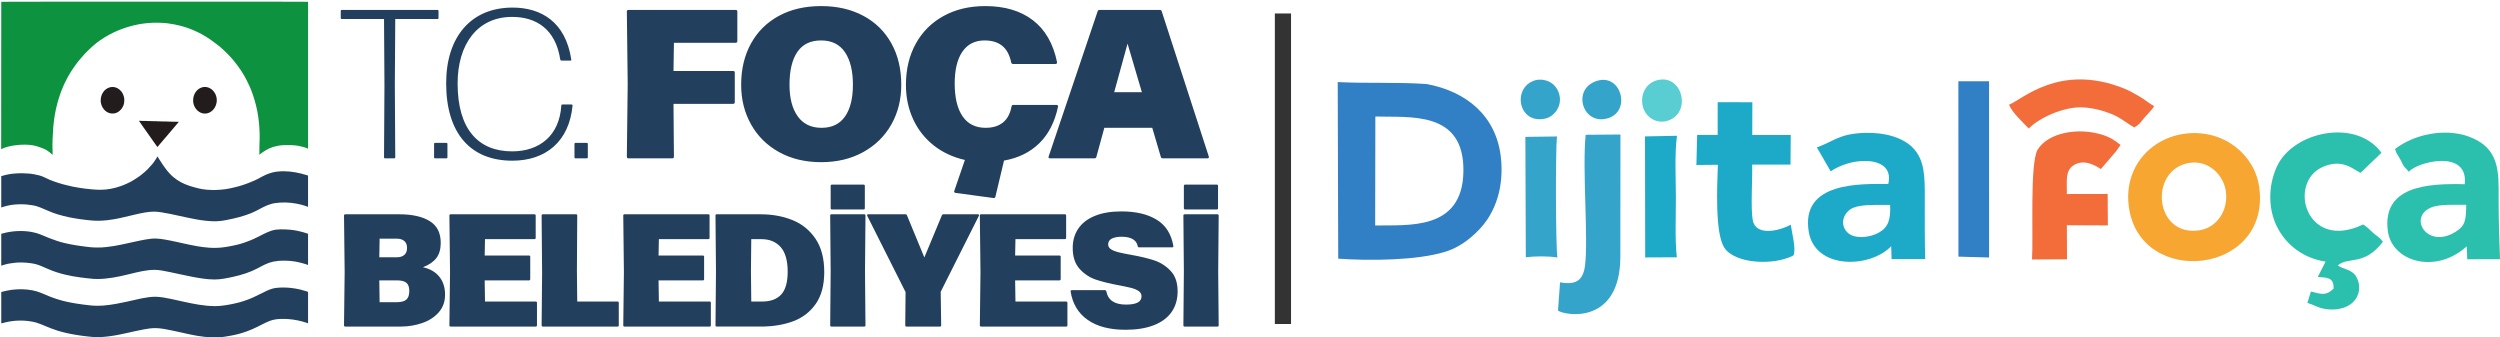 <?xml version="1.0" encoding="UTF-8"?>
<!DOCTYPE svg PUBLIC "-//W3C//DTD SVG 1.1//EN" "http://www.w3.org/Graphics/SVG/1.1/DTD/svg11.dtd">
<!-- Creator: CorelDRAW 2021 (64-Bit Evaluation Version) -->
<svg xmlns="http://www.w3.org/2000/svg" xml:space="preserve" width="941.461mm" height="127.091mm" version="1.1" style="shape-rendering:geometricPrecision; text-rendering:geometricPrecision; image-rendering:optimizeQuality; fill-rule:evenodd; clip-rule:evenodd"
viewBox="0 0 34611.24 4672.29"
 xmlns:xlink="http://www.w3.org/1999/xlink"
 xmlns:xodm="http://www.corel.com/coreldraw/odm/2003">
 <defs>
  <style type="text/css">
   <![CDATA[
    .fil8 {fill:#0D933F}
    .fil2 {fill:#1DAAC8}
    .fil9 {fill:#22405D}
    .fil10 {fill:#231C1D}
    .fil3 {fill:#2BC0AD}
    .fil0 {fill:#317FC4}
    .fil5 {fill:#34A4CB}
    .fil6 {fill:#58CED2}
    .fil12 {fill:#BEDEC9}
    .fil11 {fill:#EAF4ED}
    .fil4 {fill:#F36D3B}
    .fil1 {fill:#F7A632}
    .fil7 {fill:#22405D;fill-rule:nonzero}
    .fil13 {fill:#333333;fill-rule:nonzero}
   ]]>
  </style>
 </defs>
 <g id="Layer_x0020_1">
  <path class="fil0" d="M20004.11 3486.75c249.84,-71.94 479.48,-284.65 590.51,-453.48 149.07,-226.64 218.88,-514.52 185.6,-841.97 -59.15,-582.08 -472.9,-924.1 -1028.95,-1028.03 -30.15,28.87 41.29,59.61 -163.91,22.51 -67.57,-12.22 -58.55,-8.42 -129.23,-5.29 -249.57,11.04 -749.86,-22.09 -924.59,2.25 25.32,40.98 38.87,2159.79 24.98,2383.74 135.7,-32.13 597.47,-10.06 771.06,-13.71 102.98,-2.16 268.45,-15.16 367.88,-33.31 160.76,-29.34 229.54,-76.43 306.64,-32.7l0 0zm-965.64 -365.13c447.24,-9.75 1208.8,79.07 1221.85,-746.53 13.4,-848.71 -739.45,-746.75 -1219.16,-761.91l-2.69 1508.44 0 0zm965.64 365.13c-77.11,-43.73 -145.88,3.36 -306.64,32.7 -99.43,18.15 -264.9,31.15 -367.88,33.31 -173.6,3.64 -635.37,-18.42 -771.06,13.71 13.89,-223.94 0.33,-2342.75 -24.98,-2383.74 174.72,-24.34 675.02,8.79 924.59,-2.25 70.68,-3.13 61.67,-6.93 129.23,5.29 205.19,37.11 133.75,6.36 163.91,-22.51 -418.71,-28.44 -818.97,-6.28 -1231.25,-26.96l6.98 2444.82c426.13,30.83 1090.76,25.27 1477.11,-94.38l0 0z"/>
  <path class="fil1" d="M30259.83 1849.53c-481.78,57.02 -862.6,466.53 -786.78,1016.6 154.84,1123.47 1955.78,941.21 1806.81,-260.97 -56.7,-457.6 -487.8,-818.62 -1020.03,-755.63l-0 -0zm49.84 405.58c-565.4,92.97 -486.98,1031.23 142.69,932.72 230.53,-36.06 396.67,-261.05 364.64,-530.49 -27.65,-232.52 -241.7,-445.91 -507.33,-402.23l0 0.01z"/>
  <path class="fil2" d="M25153.7 2040.75l190.82 330.48c123.98,-79.93 298.82,-148.32 495.62,-142.37 198.43,5.99 354.75,98.11 302.01,318.43 -375.02,-1.24 -1216.92,-35.68 -1100.73,661.74 86.86,521.36 840.87,509.88 1141.28,199.92l5.19 177.87 465.7 0.17c-8.33,-279.47 -5.93,-564.79 -5.72,-845.4 0.21,-294.4 0.47,-526.07 -166.59,-696.64 -137.89,-140.77 -384.4,-213.35 -660.39,-205.21 -357.56,10.54 -421.6,112.23 -667.19,201.01l0 0zm1014.37 796.02c-154.11,4.25 -375.53,-14.01 -507.53,38.71 -127.94,51.11 -200.15,216.59 -89.89,336.73 96.4,105.03 317.27,77.27 438.28,9.71 136.86,-76.41 166.81,-182.92 159.14,-385.15l0 0z"/>
  <path class="fil3" d="M33158.4 2063.07c17.03,69.5 39.87,79.31 79.1,155.57 14.49,28.16 23.7,51.8 43.67,83.8l69.02 76.14c100.69,-133.09 828.79,-325.39 772.97,171.82 -525.92,-13.69 -1138.37,29.98 -1065.99,639.66 50.31,423.81 639.07,607.91 1070.09,240.65 3.48,-2.96 9.22,-7.65 12.11,-10.08 2.94,-2.5 7.98,-7.22 12.42,-10.21l5.59 178.88 453.86 -1.12c-10,-275.66 -19.93,-567.55 -19.07,-844.23 1.15,-365.69 17.36,-699.35 -419.83,-855.25 -326,-116.26 -752.45,-30.71 -1013.93,174.37l-0.01 0.01zm985.11 772.68c-143,2.37 -366.17,-14.52 -489.53,38.69 -317.55,136.93 -50.1,578.41 339.88,336.09 137.12,-85.21 147.27,-158.67 149.65,-374.78l0 0z"/>
  <path class="fil3" d="M32196.25 3622.06l-107.55 212.28c144.15,9.96 219.09,8.4 219.73,159.77 -101,102.49 -165.12,81.41 -315.06,41.35l-48.95 158.03c114.55,35.6 176.28,89.42 331.99,91.59 315.67,4.41 448.85,-227.75 357.09,-430.97 -60.85,-134.77 -198.94,-120.47 -266.64,-180.86 149.2,-124.91 364.96,13.04 623.36,-326.52 -49.99,-66.86 -80.91,-73.87 -134.84,-121.67 -59.16,-52.42 -76.5,-79.07 -138.93,-117.34 -791.93,379.1 -1052.04,-579.57 -559.33,-796.4 275.34,-121.17 420.49,34.31 523.87,81.63l288.86 -277.7c-349.45,-483.03 -1222.46,-294.63 -1445.99,187.54 -128,276.11 -126.92,614.18 20.9,875.39 121.17,214.11 338.83,395.36 651.45,443.9l0.01 -0.01z"/>
  <path class="fil2" d="M23780.32 1867.73l-283.92 0.85 -10.77 415.52 297.62 -2.76c-9.93,284.36 -42.09,939.66 87.52,1145.25 142.67,226.3 685.55,254.79 960.28,108.71 36.38,-88.63 -21.91,-308.18 -39.05,-424.34 -185.05,99.07 -485.54,149.92 -525.54,-59.34 -31.81,-166.35 -2.41,-575.52 -8.67,-773.04l530.92 -0.04 3.38 -409.49 -532.8 0.06 1.33 -453.34 -480.07 -1 -0.23 452.97 0 -0.01z"/>
  <path class="fil4" d="M28132.02 3592.3l484.64 -2.5 -2.03 -471.69 567.8 2.41 -2.89 -435.28 -565.64 1.08c4.96,-163.33 -28.91,-317.97 92.14,-396.82 136.93,-89.19 286.1,-10.26 379.46,50.46l204.11 -237.51c27.84,-33.87 34.94,-50.82 67.65,-94.4 -4.02,-3.85 -10.4,-14.58 -12.69,-10.85l-48.4 -37.58c-19.64,-13.89 -34.95,-23.77 -55.67,-35.52 -41.93,-23.8 -87.07,-43.26 -141.97,-60.19 -331.07,-102.09 -741.49,-27.89 -887.56,206.57 -111.69,179.27 -58.35,1212.36 -78.96,1521.82l0 -0z"/>
  <path class="fil5" d="M21598.15 3908.87l-28.47 391.32c104.81,71.97 863.78,197.74 863.26,-751.72l1.19 -1686.22 -481.29 3.81c-48.59,466.88 38.33,1436.28 -8.78,1808.52 -26.41,208.68 -124.05,273.78 -345.9,234.3l-0 -0z"/>
  <polygon class="fil0" points="27113.72,3552.99 27537.89,3565.04 27537.39,1124.74 27112.77,1124.76 "/>
  <path class="fil4" d="M27814.12 1449.72c44.59,113.05 190.69,240.33 272.86,330.08 142.36,-148.73 476.38,-297.71 723.46,-293.94 140.38,2.15 296.78,41.5 416.91,89.78 138.67,55.74 219.66,134.36 320.75,187.72 77.88,-42.21 84.93,-70.13 136,-128.27l104.56 -116.74c33.74,-43.91 10.13,-7.94 33.38,-50.19 -71.18,-38.05 -120.31,-83.69 -197.06,-129.43 -74.5,-44.4 -146.93,-85.39 -230.35,-118.3 -883.12,-348.42 -1401.51,160.64 -1580.5,229.27l-0.01 0.02z"/>
  <path class="fil2" d="M22776.9 3564.21l437.98 -2.07c-27.83,-246.13 -12,-579.03 -13.09,-838.89 -1.03,-245.71 -18.66,-610.74 15.41,-843.46l-442.97 8.65 2.68 1675.78 -0.01 -0z"/>
  <path class="fil5" d="M21124.14 3561.54c126.95,-15.2 308.18,-18.45 437.31,3.48 -24.6,-152.5 -26.82,-1509.7 -6.07,-1675.72l-437.34 5.63 6.11 1666.61 -0.01 0z"/>
  <path class="fil6" d="M22923.37 1116.44c-131.38,43.23 -224.83,189.42 -176.18,368.48 34.5,126.98 178.5,241.7 347.79,184.29 338.04,-114.63 189.11,-671.46 -171.61,-552.78z"/>
  <path class="fil5" d="M21246.92 1113.61c-317.32,100.74 -227.01,615.15 150.03,527.17 124.33,-29 237.21,-177.84 188.22,-342.2 -53.51,-179.55 -231.91,-218.73 -338.26,-184.97l0.01 0z"/>
  <path class="fil5" d="M22103.51 1121.17c-354.19,116.95 -186.65,633.45 168.6,512.15 313.16,-106.92 169.07,-623.64 -168.6,-512.15z"/>
  <path class="fil7" d="M5457.54 2192.34c8.81,0 14.68,-5.87 14.68,-14.68l-5.87 -995.33 5.87 -918.98 584.27 0c8.81,0 14.68,-5.87 14.68,-14.68l0 -96.89c0,-8.81 -5.87,-14.68 -14.68,-14.68l-1324.16 0c-8.81,0 -14.68,5.87 -14.68,14.68l0 96.89c0,8.81 5.87,14.68 14.68,14.68l584.28 0 5.87 918.98 -5.87 995.33c0,8.8 5.87,14.68 14.68,14.68l126.25 0 0.01 0zm722.27 0c8.8,0 14.68,-5.87 14.68,-14.68l0 -184.97c0,-8.8 -5.88,-14.68 -14.68,-14.68l-155.61 0c-8.81,0 -14.68,5.87 -14.68,14.68l0 184.97c0,8.8 5.87,14.68 14.68,14.68l155.61 0zm1746.95 -731.08c0,-8.8 -5.87,-14.68 -14.68,-14.68l-126.26 0c-8.8,0 -14.68,5.87 -14.68,14.68 -26.43,416.92 -302.42,634.19 -681.17,634.19 -466.83,0 -754.57,-305.35 -754.57,-939.54 0,-546.11 275.99,-921.92 754.57,-921.92 331.78,0 601.89,167.35 666.48,590.15 2.93,8.8 8.8,14.68 17.62,14.68l123.32 0c8.8,0 14.68,-5.87 11.74,-14.68 -79.27,-525.56 -422.8,-719.34 -813.29,-719.34 -572.53,0 -918.98,402.25 -918.98,1048.18 0,692.91 337.65,1071.67 916.05,1071.67 460.95,0 786.86,-264.25 833.84,-763.38l0 0zm196.71 731.08c8.8,0 14.68,-5.87 14.68,-14.68l0 -184.97c0,-8.8 -5.87,-14.68 -14.68,-14.68l-155.61 0c-8.81,0 -14.68,5.87 -14.68,14.68l0 184.97c0,8.8 5.87,14.68 14.68,14.68l155.61 0zm578.41 0c-15.66,0 -23.49,-7.83 -23.49,-23.5l11.74 -1007.07 -11.74 -1001.2c0,-15.66 7.82,-23.49 23.49,-23.49l1482.72 0c15.66,0 23.5,7.83 23.5,23.49l0 408.11c0,15.66 -7.83,23.49 -23.5,23.49l-854.4 0 -5.87 390.5 825.03 0c15.66,0 23.49,7.83 23.49,23.5l0 408.11c0,15.66 -7.83,23.49 -23.49,23.49l-825.03 0 5.87 731.08c0,15.66 -7.82,23.5 -23.49,23.5l-604.83 0zm2665.95 52.85c-220.21,0 -413.99,-46.49 -581.35,-138.97 -167.35,-92.49 -296.54,-220.2 -388.05,-383.17 -91.5,-162.95 -137.51,-345.96 -137.51,-549.53 0,-216.29 45.51,-406.64 136.03,-571.07 90.53,-164.42 219.23,-292.14 386.1,-382.67 166.87,-90.52 361.63,-135.54 584.77,-135.54 221.19,0 415.45,44.53 582.8,133.59 167.35,89.06 297.03,215.8 389.03,380.22 92,164.42 137.99,356.25 137.99,575.47 0,203.57 -45.51,386.58 -137.02,549.05 -91.5,162.46 -221.67,290.18 -390,383.15 -168.34,92.97 -362.6,139.47 -582.8,139.47l0.01 0.01zm5.87 -475.64c143.87,0 252.51,-52.36 325.41,-157.08 72.91,-104.72 109.12,-251.03 109.12,-438.95 0,-191.82 -36.7,-342.05 -110.1,-450.69 -73.41,-108.64 -183.5,-162.95 -330.31,-162.95 -146.81,0 -256.42,52.85 -328.85,159.03 -72.42,106.19 -108.63,257.88 -108.63,454.6 0,185.96 38.17,331.77 114.02,437.47 75.85,105.7 185.46,158.55 329.33,158.55l0 0.01zm3253.16 -317.1c7.82,0 13.7,2.44 17.61,7.35 3.91,4.89 4.89,11.26 2.94,19.08 -45.02,211.4 -131.15,379.24 -258.37,504.02 -127.24,124.78 -290.18,205.04 -488.86,240.27l-118.91 499.13c-2.93,14.68 -12.23,21.04 -27.89,19.08l-524.08 -70.46c-7.83,-1.96 -13.21,-5.39 -16.64,-10.28 -3.43,-4.89 -3.91,-10.77 -0.98,-17.62l146.8 -428.66c-165.4,-37.19 -309.75,-104.72 -433.07,-202.58 -123.31,-97.87 -217.75,-218.73 -283.82,-362.61 -66.06,-143.87 -99.34,-301.43 -99.34,-472.7 0,-216.29 45.51,-407.13 136.52,-572.05 91.03,-164.91 219.72,-292.62 385.61,-383.65 165.89,-91.03 357.71,-136.52 575.96,-136.52 269.14,0 488.86,65.08 659.15,195.25 170.29,130.16 281.86,323.46 334.71,579.88l0 5.87c0,13.7 -7.34,20.55 -22.02,20.55l-585.74 0c-14.68,0 -23.49,-6.85 -26.43,-20.55 -21.53,-103.74 -62.63,-180.57 -123.8,-230.48 -61.17,-49.91 -142.89,-74.88 -244.67,-74.88 -133.1,0 -235.37,51.38 -306.82,154.64 -71.44,103.25 -107.17,250.55 -107.17,441.39 0,197.7 36.7,349.39 109.61,455.09 72.91,105.7 179.1,158.55 319.06,158.55 98.84,0 178.61,-24.46 239.29,-73.4 60.68,-48.94 100.32,-122.83 118.91,-221.67 1.96,-14.68 10.28,-22.02 24.95,-22.02l597.49 0 -0.01 0zm2108.09 713.46c0.97,1.96 1.46,4.89 1.46,8.8 0,11.75 -6.85,17.62 -20.55,17.62l-618.05 0c-13.69,0 -22.51,-6.36 -26.42,-19.09l-118.91 -403.71 -663.55 0 -110.11 402.24c-2.93,13.71 -11.74,20.55 -26.43,20.55l-615.11 0c-8.8,0 -14.68,-2.45 -18.1,-6.85 -3.43,-4.4 -3.92,-10.77 -0.98,-19.58l678.24 -2009.74c4.89,-12.72 13.7,-19.08 26.42,-19.08l833.85 0c13.7,0 22.51,6.36 26.43,19.08l651.81 2009.74 -0.01 0.01zm-926.33 -889.62l-198.19 -672.36 -184.97 672.36 383.17 0z"/>
  <path class="fil7" d="M4780.4 4521.26c-11.85,0 -17.77,-5.92 -17.77,-17.77l8.88 -735.05 -8.88 -783.9c0,-11.84 5.92,-17.77 17.77,-17.77l748.37 0c176.91,0 316.82,31.09 419.34,93.64 102.53,62.55 153.59,163.22 153.59,301.65 0,87.35 -19.98,157.3 -60.33,210.22 -40.34,52.92 -102.51,95.49 -186.17,127.32 99.19,22.21 175.06,66.25 227.62,132.13 52.55,65.88 78.84,148.41 78.84,247.6 0,96.98 -29.24,178.77 -88.08,245.39 -58.85,66.62 -135.46,115.84 -229.47,148.04 -94.01,32.2 -193.21,48.49 -297.57,48.49l-766.14 0 0 0zm475.22 -1216.94l-4.44 257.6 242.06 0c45.16,0 80.32,-11.11 105.11,-33.31 24.8,-22.21 37.01,-54.03 37.01,-95.49 0,-41.45 -12.21,-73.28 -37.01,-95.49 -24.8,-22.21 -59.96,-33.31 -105.11,-33.31l-237.61 0 -0.01 0zm-4.44 577.38l4.44 302.01 237.61 0c62.19,0 106.6,-12.21 133.24,-36.27 26.65,-24.06 39.97,-63.66 39.97,-119.18 0,-52.55 -13.32,-90.31 -39.97,-112.88 -26.65,-22.58 -71.06,-33.69 -133.24,-33.69l-242.06 0 0.01 0.01zm988.21 639.56c-11.85,0 -17.77,-5.92 -17.77,-17.77l8.88 -732.83 -8.88 -786.13c0,-11.84 5.92,-17.77 17.77,-17.77l1159.2 0c11.85,0 17.77,5.92 17.77,17.77l0 308.68c0,11.84 -5.92,17.77 -17.77,17.77l-683.97 0 -4.44 226.51 612.91 0c11.84,0 17.77,5.92 17.77,17.77l0 308.68c0,11.84 -5.92,17.77 -17.77,17.77l-612.91 0 4.44 293.14 701.73 0c11.85,0 17.77,5.92 17.77,17.77l0 310.9c0,11.84 -5.92,17.77 -17.77,17.77l-1176.96 0 0 -0.02zm1276.9 0c-11.85,0 -17.77,-5.92 -17.77,-17.77l6.67 -719.5 -6.67 -799.45c0,-11.84 5.92,-17.77 17.77,-17.77l457.46 0c11.85,0 17.77,5.92 17.77,17.77l-4.44 768.36 4.44 421.93 557.39 0c11.85,0 17.77,5.92 17.77,17.77l0 310.9c0,11.84 -5.92,17.77 -17.77,17.77l-1032.62 0 0 -0.01zm1130.33 0c-11.85,0 -17.77,-5.92 -17.77,-17.77l8.88 -732.83 -8.88 -786.13c0,-11.84 5.92,-17.77 17.77,-17.77l1159.19 0c11.85,0 17.77,5.92 17.77,17.77l0 308.68c0,11.84 -5.92,17.77 -17.77,17.77l-683.97 0 -4.44 226.51 612.91 0c11.84,0 17.77,5.92 17.77,17.77l0 308.68c0,11.84 -5.92,17.77 -17.77,17.77l-612.91 0 4.44 293.14 701.74 0c11.85,0 17.77,5.92 17.77,17.77l0 310.9c0,11.84 -5.92,17.77 -17.77,17.77l-1176.97 0 0.01 -0.02zm1276.9 0c-11.85,0 -17.77,-5.92 -17.77,-17.77l6.66 -737.27 -6.66 -781.68c0,-11.84 5.92,-17.77 17.77,-17.77l604.03 0c162.85,0 310.52,26.65 443.02,79.94 132.49,53.3 239.09,139.54 319.78,258.71 80.68,119.18 121.03,272.78 121.03,460.8 0,182.09 -39.23,329.03 -117.69,441.18 -78.47,112.14 -183.21,192.46 -314.23,240.95 -131.02,48.48 -280.18,72.91 -447.47,72.91l-608.47 0 0 0zm473.01 -763.92l4.44 417.48 148.78 0c117.7,0 206.52,-32.57 266.11,-97.71 59.58,-65.14 89.2,-170.26 89.2,-315.34 0,-153.97 -32.2,-267.6 -96.97,-340.88 -64.77,-73.28 -153.96,-109.93 -267.22,-109.93l-139.9 0 -4.44 446.36 0 0.01zm1114.78 763.92c-11.84,0 -17.77,-5.92 -17.77,-17.77l6.67 -743.93 -6.67 -775.02c0,-11.84 5.93,-17.77 17.77,-17.77l453.02 0c11.84,0 17.77,5.92 17.77,17.77l-6.67 775.02 6.67 743.93c0,11.84 -5.92,17.77 -17.77,17.77l-453.02 0zm6.66 -1621.11c-11.85,0 -17.77,-5.93 -17.77,-17.77l0 -308.68c0,-11.84 5.92,-17.77 17.77,-17.77l437.47 0c11.84,0 17.77,5.92 17.77,17.77l0 308.68c0,11.84 -5.92,17.77 -17.77,17.77l-437.47 0zm488.55 87.72l-2.22 -8.88c0,-8.14 4.81,-12.21 14.43,-12.21l517.42 0c10.36,0 17.04,4.44 19.98,13.32l240.95 584.04 243.16 -584.04c3.71,-8.88 10.36,-13.32 19.98,-13.32l479.67 0c9.63,0 14.44,4.07 14.44,12.21l-2.22 8.88 -528.52 1051.5 6.66 464.13c0,11.84 -5.92,17.77 -17.77,17.77l-461.9 0c-11.85,0 -17.77,-5.92 -17.77,-17.77l4.44 -459.69 -530.75 -1055.94 0.01 0zm1576.7 1533.38c-11.85,0 -17.77,-5.92 -17.77,-17.77l8.88 -732.83 -8.88 -786.13c0,-11.84 5.92,-17.77 17.77,-17.77l1159.2 0c11.85,0 17.77,5.92 17.77,17.77l0 308.68c0,11.84 -5.92,17.77 -17.77,17.77l-683.97 0 -4.44 226.51 612.91 0c11.84,0 17.77,5.92 17.77,17.77l0 308.68c0,11.84 -5.93,17.77 -17.77,17.77l-612.91 0 4.44 293.14 701.74 0c11.85,0 17.77,5.92 17.77,17.77l0 310.9c0,11.84 -5.92,17.77 -17.77,17.77l-1176.97 0 0 -0.02zm1998.62 44.42c-219.85,0 -394.54,-45.9 -524.45,-137.69 -129.9,-91.79 -208.38,-222.44 -235.02,-391.96l0 -3.33c0,-10.36 5.55,-15.54 16.66,-15.54l457.46 0c11.11,0 17.77,5.55 19.98,16.66 13.33,63.66 42.93,109.92 88.46,139.17 45.52,29.24 106.59,44.04 183.57,44.04 71.06,0 124.73,-9.25 161,-27.76 36.27,-18.5 54.4,-47.74 54.4,-87.71 0,-29.61 -12.95,-53.66 -39.23,-71.8 -26.28,-18.13 -59.58,-32.2 -99.56,-42.56 -39.97,-10.36 -96.97,-22.57 -170.99,-36.63 -129.54,-23.69 -237.24,-50.34 -323.48,-79.57 -86.23,-29.24 -161,-78.84 -224.29,-148.78 -63.29,-69.95 -95.12,-166.19 -95.12,-289.06 0,-102.15 25.54,-191.35 76.61,-267.22 51.08,-75.88 127.32,-134.72 228.36,-176.54 101.04,-41.83 224.29,-62.55 370.11,-62.55 199.12,0 361.6,38.12 487.07,114.73 125.47,76.61 202.45,198.01 231.32,363.83l0 4.44c0,9.63 -5.18,14.44 -15.55,14.44l-459.69 0c-10.36,0 -16.65,-5.55 -18.87,-16.66 -7.4,-42.2 -29.98,-74.39 -67.73,-96.6 -37.75,-22.21 -89.2,-33.31 -154.34,-33.31 -57,0 -102.15,8.52 -135.83,25.54 -33.68,17.02 -50.7,44.04 -50.7,81.05 0,27.38 12.95,49.59 38.86,66.63 25.9,17.02 58.85,30.35 98.45,40.34 39.6,9.99 96.22,21.84 170.25,35.17 131.02,22.95 240.58,48.85 328.3,77.72 87.71,28.87 163.96,77.36 228.73,145.82 64.77,68.47 96.97,162.85 96.97,282.77 0,112.52 -28.12,208.74 -84.75,288.69 -56.63,79.95 -139.17,140.65 -247.24,182.1 -108.07,41.45 -237.98,62.17 -389.73,62.17l-0.01 -0.01zm819.43 -44.42c-11.84,0 -17.77,-5.92 -17.77,-17.77l6.67 -743.93 -6.67 -775.02c0,-11.84 5.92,-17.77 17.77,-17.77l453.02 0c11.84,0 17.77,5.92 17.77,17.77l-6.67 775.02 6.67 743.93c0,11.84 -5.92,17.77 -17.77,17.77l-453.02 0zm6.67 -1621.1c-11.85,0 -17.77,-5.93 -17.77,-17.77l0 -308.68c0,-11.84 5.92,-17.77 17.77,-17.77l437.47 0c11.84,0 17.77,5.92 17.77,17.77l0 308.68c0,11.84 -5.92,17.77 -17.77,17.77l-437.47 0z"/>
  <path class="fil8" d="M17.31 24.73l-1.12 2024.51c-0.08,7.04 -1.19,8.53 -1.19,16.03 5.58,-0.49 32.61,-13.8 40.82,-16.84 7.65,-2.84 12.4,-4.8 20.73,-7.45 7.8,-2.47 14.3,-4.58 22.24,-7.07 35.38,-11.01 81.74,-19.65 119.19,-23.09 8.05,-0.74 17.39,-1.64 26.08,-2.97 22.24,-3.4 57.12,-4.34 80.12,-4.37 9.91,-0.01 15.68,-2.4 26.99,-0.56 16.33,2.65 37.21,-0.23 54.22,2.47 17.28,2.75 34.4,3.51 50.6,6.34 31.02,5.41 60.81,14.49 89.78,24.94 59.48,21.43 84.47,28.85 134.83,66.94 10.79,8.17 39.62,34.56 48.46,39.56 0,-19.99 -1.22,-38.12 -1.13,-59.38 0.03,-9.85 -1.18,-18.23 -1.18,-29.65 0,-25.07 -1.79,-77.43 0.83,-98.03 0.95,-7.36 0.31,-16.76 0.31,-24.4l9.24 -165.71c0.6,-14.96 3.38,-31.05 4.57,-45.8 5.49,-68.55 25.93,-188.11 43.39,-254.01 3.63,-13.71 6.27,-25.77 9.85,-38.9l10.92 -39.01c6.81,-25.78 15.15,-50.72 24.05,-75.63 17.09,-47.85 35.01,-94.64 55.63,-140.7 12.5,-27.91 27.42,-54.19 40.37,-81.61 2.94,-6.21 5.74,-10.29 8.86,-16.48l17.85 -31.58c15.16,-25.2 29.5,-51.3 46.19,-75.38l49.78 -71.56c12.24,-17.19 34.32,-46.9 48.16,-62.14l62.3 -71.72c13.29,-14.23 26.16,-30.23 40.85,-42.78l24.32 -24.64c13.78,-14.64 55.06,-51.18 69.1,-63.2 4.68,-3.97 8.73,-7.46 13.43,-11.58 46.7,-40.96 87.57,-67.87 139.2,-100.59 5.41,-3.43 9.35,-5.5 14.87,-8.79 72.45,-43.13 148.44,-80.61 227.32,-108.75l53.05 -18.57c75.28,-23.97 150.43,-43.22 230.64,-54.5 114.83,-16.15 187.96,-16.04 299.6,-10.26 5.02,0.26 15.37,1.5 19.93,2.13 7.6,1.05 13.68,0.91 21.27,1.92 63.82,8.55 128.19,19.7 189.97,36.25 74.35,19.93 147.25,45.51 217.19,78.83l30.88 15.14c24.32,10.77 57.98,30.47 81.05,44.2 2.91,1.72 4.76,2.53 7.52,4.31 23.39,15.17 47.83,29.06 70.83,45.27l105.78 78.29c25.51,20.41 51.13,41.66 74.92,64.37 19.72,18.84 40.11,36.73 58.86,56.87l45.57 47.61c4.17,4.42 6.11,7.88 10.36,12.38 7.98,8.45 14.14,16.24 21.95,24.7l61.77 78.49c16.66,22.01 33.03,45.15 47.88,68.64l26.98 42.81c36.8,59.19 67.49,122.01 96.26,186.17 4.89,10.9 9.97,22.4 14.08,33.13 38.74,101.32 64.08,185.61 86.2,292.21 11.01,53.03 17.8,109.03 24.38,165.55l3.78 44.17c0.71,30.2 4.78,60.97 4.61,91.53 -0.05,9.22 1.25,13.01 1.19,22.22 -0.14,22.78 0.79,101.98 -1.65,119.46 -1.86,13.05 -0.26,27.89 -0.65,41.37 -0.17,6.22 -1.15,6.85 -1.22,13.52 -0.45,37.79 0.03,75.98 0.03,113.81 3.53,-2.51 5.09,-3.98 8.58,-6.89 3.27,-2.76 5.36,-4.24 8.48,-7 3.04,-2.71 5.43,-4.16 8.67,-6.77 3.49,-2.82 5.61,-4.64 9.34,-7.29 73.07,-52 128.77,-78.79 218.23,-96.25 52.5,-10.24 107.84,-10.6 162.01,-10.6 13.85,0 24.06,1.2 36.94,1.19 25.7,-0.02 80.15,7.88 102.37,12.72 37.04,8.07 84.65,19.07 119.1,36.79l0 -2034.35c-130.01,0 -256.44,-1.24 -386.46,-1.24l-3257.79 0c-202.31,0 -401.03,1.24 -603.33,1.24l0.01 0.02z"/>
  <path class="fil9" d="M1405.1 2626.72c-22.61,0 -48.45,1.6 -70.55,-1.07l-24.02 -1.43c-15.25,-0.14 -31.48,-3.21 -46.17,-3.7 -35.12,-1.18 -151.7,-17.52 -177.65,-22.26 -28.89,-5.27 -58.08,-9.83 -85.65,-15.76l-121.55 -29.25c-29.75,-7.97 -106.97,-30.93 -133.8,-42.08l-56.02 -21.54c-47.81,-19.07 -89.57,-46.28 -142.17,-60.3 -39.72,-10.58 -106.42,-24.26 -149.51,-26.44 -8.47,-0.42 -15.46,-0.57 -24.17,-1.32 -20.97,-1.8 -53.45,-1.39 -70.6,-3.47l-48.28 1.07c-23.61,-0.1 -46.51,3.38 -70.36,4.94 -21.64,1.42 -43.68,5.32 -65.27,9.18 -28,5.02 -54.98,11.29 -82.01,19.68 -6.11,1.9 -14.04,5.23 -20,5.76l0 434.06c7.3,-3.75 19.14,-6.69 28.09,-9.46 72.91,-22.58 146.71,-35.06 225.69,-35.06l34.62 0c13.85,0 24.07,1.21 36.95,1.2 7.27,-0.01 10.42,1.19 18.45,1.24 4.7,0.03 12.8,0.87 18.11,1.6 46.74,6.47 86.71,9.43 132.59,23.59 38.77,11.97 75.41,28.82 112.79,44.79l82.99 34.69c10,3.83 18.68,7.54 28.85,11.14 19.48,6.9 39.26,14.18 58.64,19.99 120.51,36.15 198.64,50.47 322.25,68.81 50.67,7.52 164.2,20.48 213.91,20.48 20.1,0 54.11,1.88 73,-0.9l26.21 -1.58c16.86,-0.87 33.99,-1.8 50.27,-4.23 32.52,-4.88 64.5,-8.23 96.75,-13.78 98.53,-16.91 194.7,-42.77 292.24,-65.15 82.06,-18.82 180.13,-40.51 263.31,-40.51 109.96,0 343.13,59.32 458.45,82.34 85.2,17 171.13,36.13 257.83,43.91 13.12,1.18 56.17,6.1 69.25,6.11 4.64,0.01 10.39,-0.39 14.89,0.14 19.26,2.32 42.53,1.37 62.5,1.11 6.79,-0.09 9.46,-1.37 17.25,-1.3 56.51,0.48 177.46,-27.29 227.18,-38.42 51.17,-11.47 99.42,-25.53 148.5,-41.15 10.58,-3.37 18.65,-6.65 29,-9.71 26.69,-7.91 86.34,-32.37 108.66,-44.27 8.18,-4.36 17.22,-8.02 25.43,-12.33l50.34 -26.41c25.18,-13.5 50.89,-27.26 77.19,-38.46 9.22,-3.94 17,-7.47 26.35,-11.32 19.03,-7.8 37.36,-13.72 57.2,-19.06 9.97,-2.69 20.43,-5.07 31.65,-6.9 105.06,-17.24 213.48,-13.62 316.26,6.19 41.09,7.91 78.26,17.39 116.86,30.54 8.25,2.81 29.33,11.54 37.06,12.22l0 -432.84c-4.79,-0.42 -13.35,-4.06 -18.87,-5.75 -104.49,-32.26 -211.74,-53.61 -321.45,-53.61 -18.72,0 -53.64,0.95 -70.69,3.37l-33.49 3.68c-49.98,7.74 -102.04,24.55 -145.65,44.19 -35.08,15.79 -66.32,34 -100.07,52.25 -8.65,4.67 -16.59,7.85 -25.39,12.37 -8.52,4.38 -16.72,8.27 -25.65,12.07 -35.99,15.34 -71.08,30.65 -107.94,43.83 -38.04,13.58 -75.25,26.95 -114.07,37.26 -80.26,21.31 -172.05,42.76 -254.93,46.99 -23.4,1.2 -48.27,3.71 -71.55,3.71 -80.78,0 -160.87,-4.71 -236.26,-24.98 -39.29,-10.56 -79.36,-20.23 -117.75,-33.29 -84.79,-28.85 -152.75,-63.29 -222.14,-121.75l-15.3 -13.27c-2.33,-2.12 -2.87,-3.15 -5.46,-5.29 -13.66,-11.4 -52.74,-53.66 -64.77,-70.3 -18.93,-26.2 -39.87,-50.69 -57.47,-78.13 -17.88,-27.86 -36.79,-54.65 -54.23,-82.85 -5.69,-9.24 -16.73,-30.09 -23.75,-35.13 -3.39,15.59 -40.17,67.57 -51.92,84.08l-8.73 11.66c-2,2.73 -2.25,2.97 -4.22,5.38l-69.26 76.62 -40.07 37.43c-13.99,11.71 -27.43,24.2 -42.22,35.12 -7.67,5.66 -13.88,11.09 -21.46,16.59l-16.43 12.06c-21.18,15.14 -42.6,29.61 -64.9,42.97 -4.41,2.65 -7.61,4.79 -11.9,7.04 -16.55,8.73 -32.09,19.7 -49.27,27.56l-26.08 12.84c-8.46,4.58 -16.92,7.73 -25.76,11.96 -26.93,12.87 -55.62,22.72 -83.6,32.82 -74.45,26.86 -178.12,47.15 -257.1,47.15l0.01 0.02z"/>
  <path class="fil9" d="M2984.38 3431.79l-33.47 0c-19.48,0 -35.37,-1.87 -54.24,-2.42 -30.48,-0.9 -126.06,-13.64 -154.38,-18.77 -32.58,-5.92 -66,-11.24 -97.35,-18.07 -32.6,-7.11 -64.12,-12.67 -96.16,-20.58 -15.75,-3.89 -31.93,-7.13 -46.88,-10.33 -47.41,-10.15 -95.52,-22.16 -143.07,-30.88 -92.6,-16.97 -174.54,-36.2 -269.83,-25.28 -99.74,11.43 -185.9,32.86 -282.35,53.49 -15.46,3.3 -30.86,6.72 -46.73,10.51 -31.13,7.43 -60.93,12.7 -92.47,19.59 -15.89,3.47 -31.76,5.87 -46.92,9.05 -15.88,3.33 -33.02,6.18 -48.48,8.62l-98.21 13.44c-8.73,1.32 -16.91,0.91 -25.56,2.28 -7.52,1.19 -18.24,1.87 -25.9,1.92 -6.26,0.04 -6.79,1.13 -12.63,1.32 -85.2,2.7 -144.44,0.84 -230.27,-11.69 -23.4,-3.43 -45.99,-5.87 -68.6,-9.3 -22.98,-3.49 -44.72,-6.74 -67.67,-10.33 -73.95,-11.54 -181.7,-34.37 -253.99,-59.16 -38.64,-13.25 -77.38,-27.04 -115.33,-42.08 -55.77,-22.1 -112.05,-48.88 -170,-66.33 -20.22,-6.09 -41.67,-11.04 -63.34,-14.95 -127.72,-23.04 -268.08,-16.41 -393.24,17.14 -6.98,1.88 -23.22,7.26 -29.99,7.43l0 441.49c8.53,-0.76 28.27,-8.65 37.66,-11.57 58.13,-18.1 108.98,-23.14 169.01,-30.29 15.76,-1.88 31.61,-0.84 48.3,-1.38 7.4,-0.24 13.78,-2.03 22.99,-1.21 7.78,0.7 14.82,1.18 24.3,1.17 16.62,0 31.27,1.67 47.29,2.48 13.83,0.71 30.54,3.18 43.93,4.83 28.66,3.56 57.38,7.85 85.05,15.19 12.89,3.43 25.67,8.08 38.29,12.13 24.45,7.85 47.4,18.59 71.18,28.8 23.97,10.28 46.88,20.43 70.69,30.58 138.58,59.03 289.78,93.18 437.44,112.29 29.57,3.83 57.94,6.16 88.11,10.65 15.37,2.28 29.75,2.65 45.16,4.78 130.45,18.02 290.54,-4.83 414.38,-31.39l136.69 -31.56c110.87,-27.12 227.65,-57.37 342.16,-57.37 64.13,0 148.61,17.19 210.24,30.61l199.19 42.45c32.74,7.02 66.74,13.72 99.61,20.61 51.07,10.69 102.52,18.55 154.07,26.5 25.45,3.93 55.07,6.5 81.13,9.49 17.29,2 68.98,3.89 86.35,3.89 89.57,0 176.09,-19.7 261.98,-38.21 111.76,-24.08 233.69,-62.98 336.34,-118.01 69.32,-37.16 134.85,-74.04 212.94,-90.79 21.48,-4.61 41.83,-6.25 64.78,-9.69 4.81,-0.72 12.82,-1.54 16.83,-1.75 78.64,-4.05 136.33,-3.04 215.54,8.86 12.67,1.9 26.66,4.65 39.3,7.32 12.78,2.71 25.76,5.3 38.17,8.56 12.7,3.33 24.74,6.47 36.91,9.89 15.73,4.41 56.95,15.98 71.54,23.49l0 -432.84 -73.14 -23.01 -77.31 -18.52c-13.73,-2.97 -26.27,-4.99 -40.55,-7.23 -75.47,-11.89 -177.31,-16.76 -254.09,-7.9 -20.26,2.33 -41.07,8.05 -59.05,13.39 -36.99,10.97 -69.58,27.62 -103,42.93l-108.48 54.36c-29.4,14.72 -58.38,27.89 -88.88,39.54 -35.31,13.48 -69.9,27.67 -105.95,38.53l-56.51 16.08c-19.32,5.21 -39.5,9.4 -58.89,13.55 -80.77,17.31 -171.96,33.69 -254.66,33.69l0.01 -0z"/>
  <path class="fil9" d="M2972.83 4238.11c-4.58,0 -9.28,0.11 -13.89,0.06 -6.39,-0.09 -7.34,-1.26 -13.73,-1.33 -9.33,-0.14 -19.36,0.98 -28.41,-0.48l-54.89 -4.23c-35.13,-3.96 -69.6,-7.63 -104.29,-13.1 -133.44,-21.04 -261.48,-53.04 -392.62,-81.19 -61.34,-13.17 -150.8,-29.57 -215.81,-29.57 -122.25,0 -271.57,42.36 -391.17,67.92 -47.8,10.22 -94.78,20.34 -142.63,28.89l-99.32 15.96 -90.25 9.6 -70.31 2.54c-79.74,0 -124.73,-7.37 -197.27,-16.08 -34.34,-4.12 -69.2,-8.73 -102.66,-14.84 -11.03,-2.01 -21.51,-3.41 -32.97,-5.48 -11.92,-2.14 -21.68,-4.11 -33.44,-6.18 -84.53,-14.94 -168.5,-37.46 -248.67,-66.1 -9.85,-3.52 -18.44,-7.06 -28.25,-10.52 -28.55,-10.01 -56.8,-22.39 -84.5,-34.33 -18.3,-7.91 -36.86,-14.96 -55.87,-22.97 -38.91,-16.37 -78.1,-28.61 -120.32,-36.74 -93.74,-18.05 -192.55,-20.4 -287.51,-7.91 -29.97,3.95 -60.16,10.17 -89.7,16.37l-42.02 10.61c-4.36,1.17 -10.44,3.3 -15,3.72l0 434.08c9.38,-0.23 43.88,-11.1 56.22,-13.93 128.59,-29.37 245.56,-33.16 376.06,-9.24 44.24,8.11 80.57,21.79 119.59,36.29 9.51,3.53 18.32,7.27 27.56,11.26 65.34,28.17 129.45,54.53 197.96,75.93 40.87,12.78 81.04,22.43 122.87,32.77 42.41,10.48 85.72,17.16 129.9,25.22 54.45,9.93 113.52,16.72 169.58,23.5 46.59,5.63 89.07,8.66 137.27,8.66 14.23,0 40.66,0.19 54.05,-1.42 16.57,-2 36.42,-2.2 52.42,-4.42l51.24 -5.66c48.69,-6.9 98.49,-14.24 146.57,-24.66 31.13,-6.75 62.53,-13.25 94.4,-20 77.79,-16.5 155.84,-36.23 234.67,-50.18 55.51,-9.83 102.71,-18.55 162.65,-18.55 72.85,0 164.06,18.65 233.91,33.7 17.79,3.83 37.38,8.05 54.78,11.74 131.29,27.94 260.06,61.73 394.37,75.63 42.04,4.36 82.1,6.92 125.68,7.48 6.55,0.09 8.06,1.38 14.95,1.38 7.09,0 8.95,-1.36 16.1,-1.37 11.02,-0.01 22.59,0.44 33.53,0.09 51.52,-1.65 129.36,-16.39 176.48,-24.78 73.68,-13.12 143.07,-32.37 212.12,-57.05 44.07,-15.73 112.98,-44.02 153.97,-66.2l22.65 -11.57c3.95,-2.09 7.65,-3.43 11.96,-5.74l44.59 -22.67c30.96,-14.75 61.29,-30.43 93.58,-41.9 62.84,-22.32 112.29,-26.13 183.27,-26.13 19.88,0 40.16,0.03 59.01,2.29 4.13,0.49 8.32,-0.11 12.47,0.26 87.91,7.65 167.83,23.25 251.68,51.73 3.55,1.19 6.17,1.64 9.78,3.12 3.8,1.58 5.09,2.79 9.71,3.19l0 -434.07c-10.76,-5.54 -23.44,-9.04 -35.51,-12.63l-76.84 -21.52c-40.88,-10 -82.54,-15.43 -124.47,-21.16 -14.86,-2.03 -30.58,-2.15 -44.84,-3.87 -7.74,-0.93 -16.29,-0.06 -23.22,-1.08 -12.79,-1.87 -54.79,-0.4 -71.24,-0.37l-52.19 3.4c-26.66,3.73 -34.57,3.28 -63.38,11.21 -28.66,7.9 -54.62,18.52 -81.18,30.47l-100.47 49.35c-24.6,13.2 -50.39,24.83 -75.4,36.67 -8.61,4.08 -17.08,7.65 -26.16,11.52 -5.04,2.13 -8.37,3.85 -13.15,5.69 -4.74,1.82 -8.3,3.5 -13.21,5.62 -8.87,3.83 -17.52,7.15 -26.01,10.46 -85.35,33.16 -172.59,55.31 -263.21,71.52 -21.64,3.86 -42.17,6.72 -63.95,10.61 -21.79,3.88 -44.2,4.16 -66.57,7.77l-35.3 1.76c-13.3,-0.01 -22.3,1.24 -35.76,1.24l-0.06 -0.03z"/>
  <path class="fil10" d="M2179.16 2035.58l101.23 -119.05c1.78,-1.89 2.97,-2.98 4.65,-4.91l190.61 -224.78 -33.45 -1.24c-11.57,-0.68 -24.2,0.67 -35.77,0.01 -5.72,-0.34 -8.8,-1.29 -16.14,-1.26l-69.24 -1.22c-7.42,0.06 -9.96,-1.09 -16.1,-1.29 -11.36,-0.36 -24.68,0.95 -35.72,-0.02l-86.63 -2.37c-7.13,0 -8.92,-1.3 -16.07,-1.32 -10.43,-0.02 -25.8,1.04 -35.64,-0.14 -10.46,-1.26 -22.61,-1.07 -34.77,-1.06 -12.59,0.02 -21.44,-1.24 -34.6,-1.24 -5.76,0 -11.54,0.01 -17.34,0.03 -7.37,0.03 -9.41,-1.22 -16.08,-1.32 -11.83,-0.15 -24.07,0.47 -35.85,0.09l-34.57 -1.28c-13.12,0 -22.26,-1.24 -34.6,-1.24 4.22,8.53 123.3,175.83 127.72,182.14l95.75 136.04c4.55,6.52 29.3,43.01 32.63,45.41l-0 0z"/>
  <path class="fil10" d="M3001.69 1387.56c0,-42.63 -14.93,-84.62 -38.22,-116.09 -8.1,-10.94 -21.47,-25.36 -32.38,-33.31 -24.44,-17.8 -43.33,-28.09 -74.23,-32.95 -26.11,-4.12 -48.45,-0.29 -72.49,8.73 -124.51,46.76 -157.02,247.05 -28.62,333.38 13.18,8.87 27.18,15.68 44.51,20.3 59.93,16.01 118.6,-8.46 157.88,-56.12 21.03,-25.52 34.63,-58.51 40.59,-92.53 1.49,-8.59 2.97,-22.26 2.97,-31.45l-0.01 0.03z"/>
  <path class="fil10" d="M1393.55 1388.79c0,34.47 10.53,72.8 28.15,100.92 18.49,29.54 35.01,46.3 64.09,63.63 33.08,19.73 77.03,23.87 114.52,12.57 29.53,-8.88 52.77,-26.94 73.87,-49.42 13.65,-14.55 23.16,-31.73 32.03,-50.99 11.48,-24.95 14.98,-53.1 14.98,-84.12 0,-39.59 -18.57,-87.87 -42.4,-116.54 -58.18,-69.96 -147.6,-80.85 -217,-25.51 -14.83,11.82 -15.97,15.62 -26.41,27.34 -9.72,10.93 -22.66,34.77 -27.64,48.28 -4.36,11.78 -7.07,20.15 -10.03,33.78 -2.51,11.72 -4.16,28.73 -4.16,40.07l0 -0z"/>
  <path class="fil11" d="M4279.88 4.94l5.77 0 0 -4.94c-4.54,0.11 -5.77,-0.1 -5.77,4.94z"/>
  <path class="fil12" d="M4.62 6.18l0 -6.18 -4.62 0c0.12,5.86 0,5.03 4.62,6.18z"/>
  <polygon class="fil13" points="17649.63,4485.77 17873.76,4485.77 17873.76,186.51 17649.63,186.51 "/>
 </g>
</svg>
